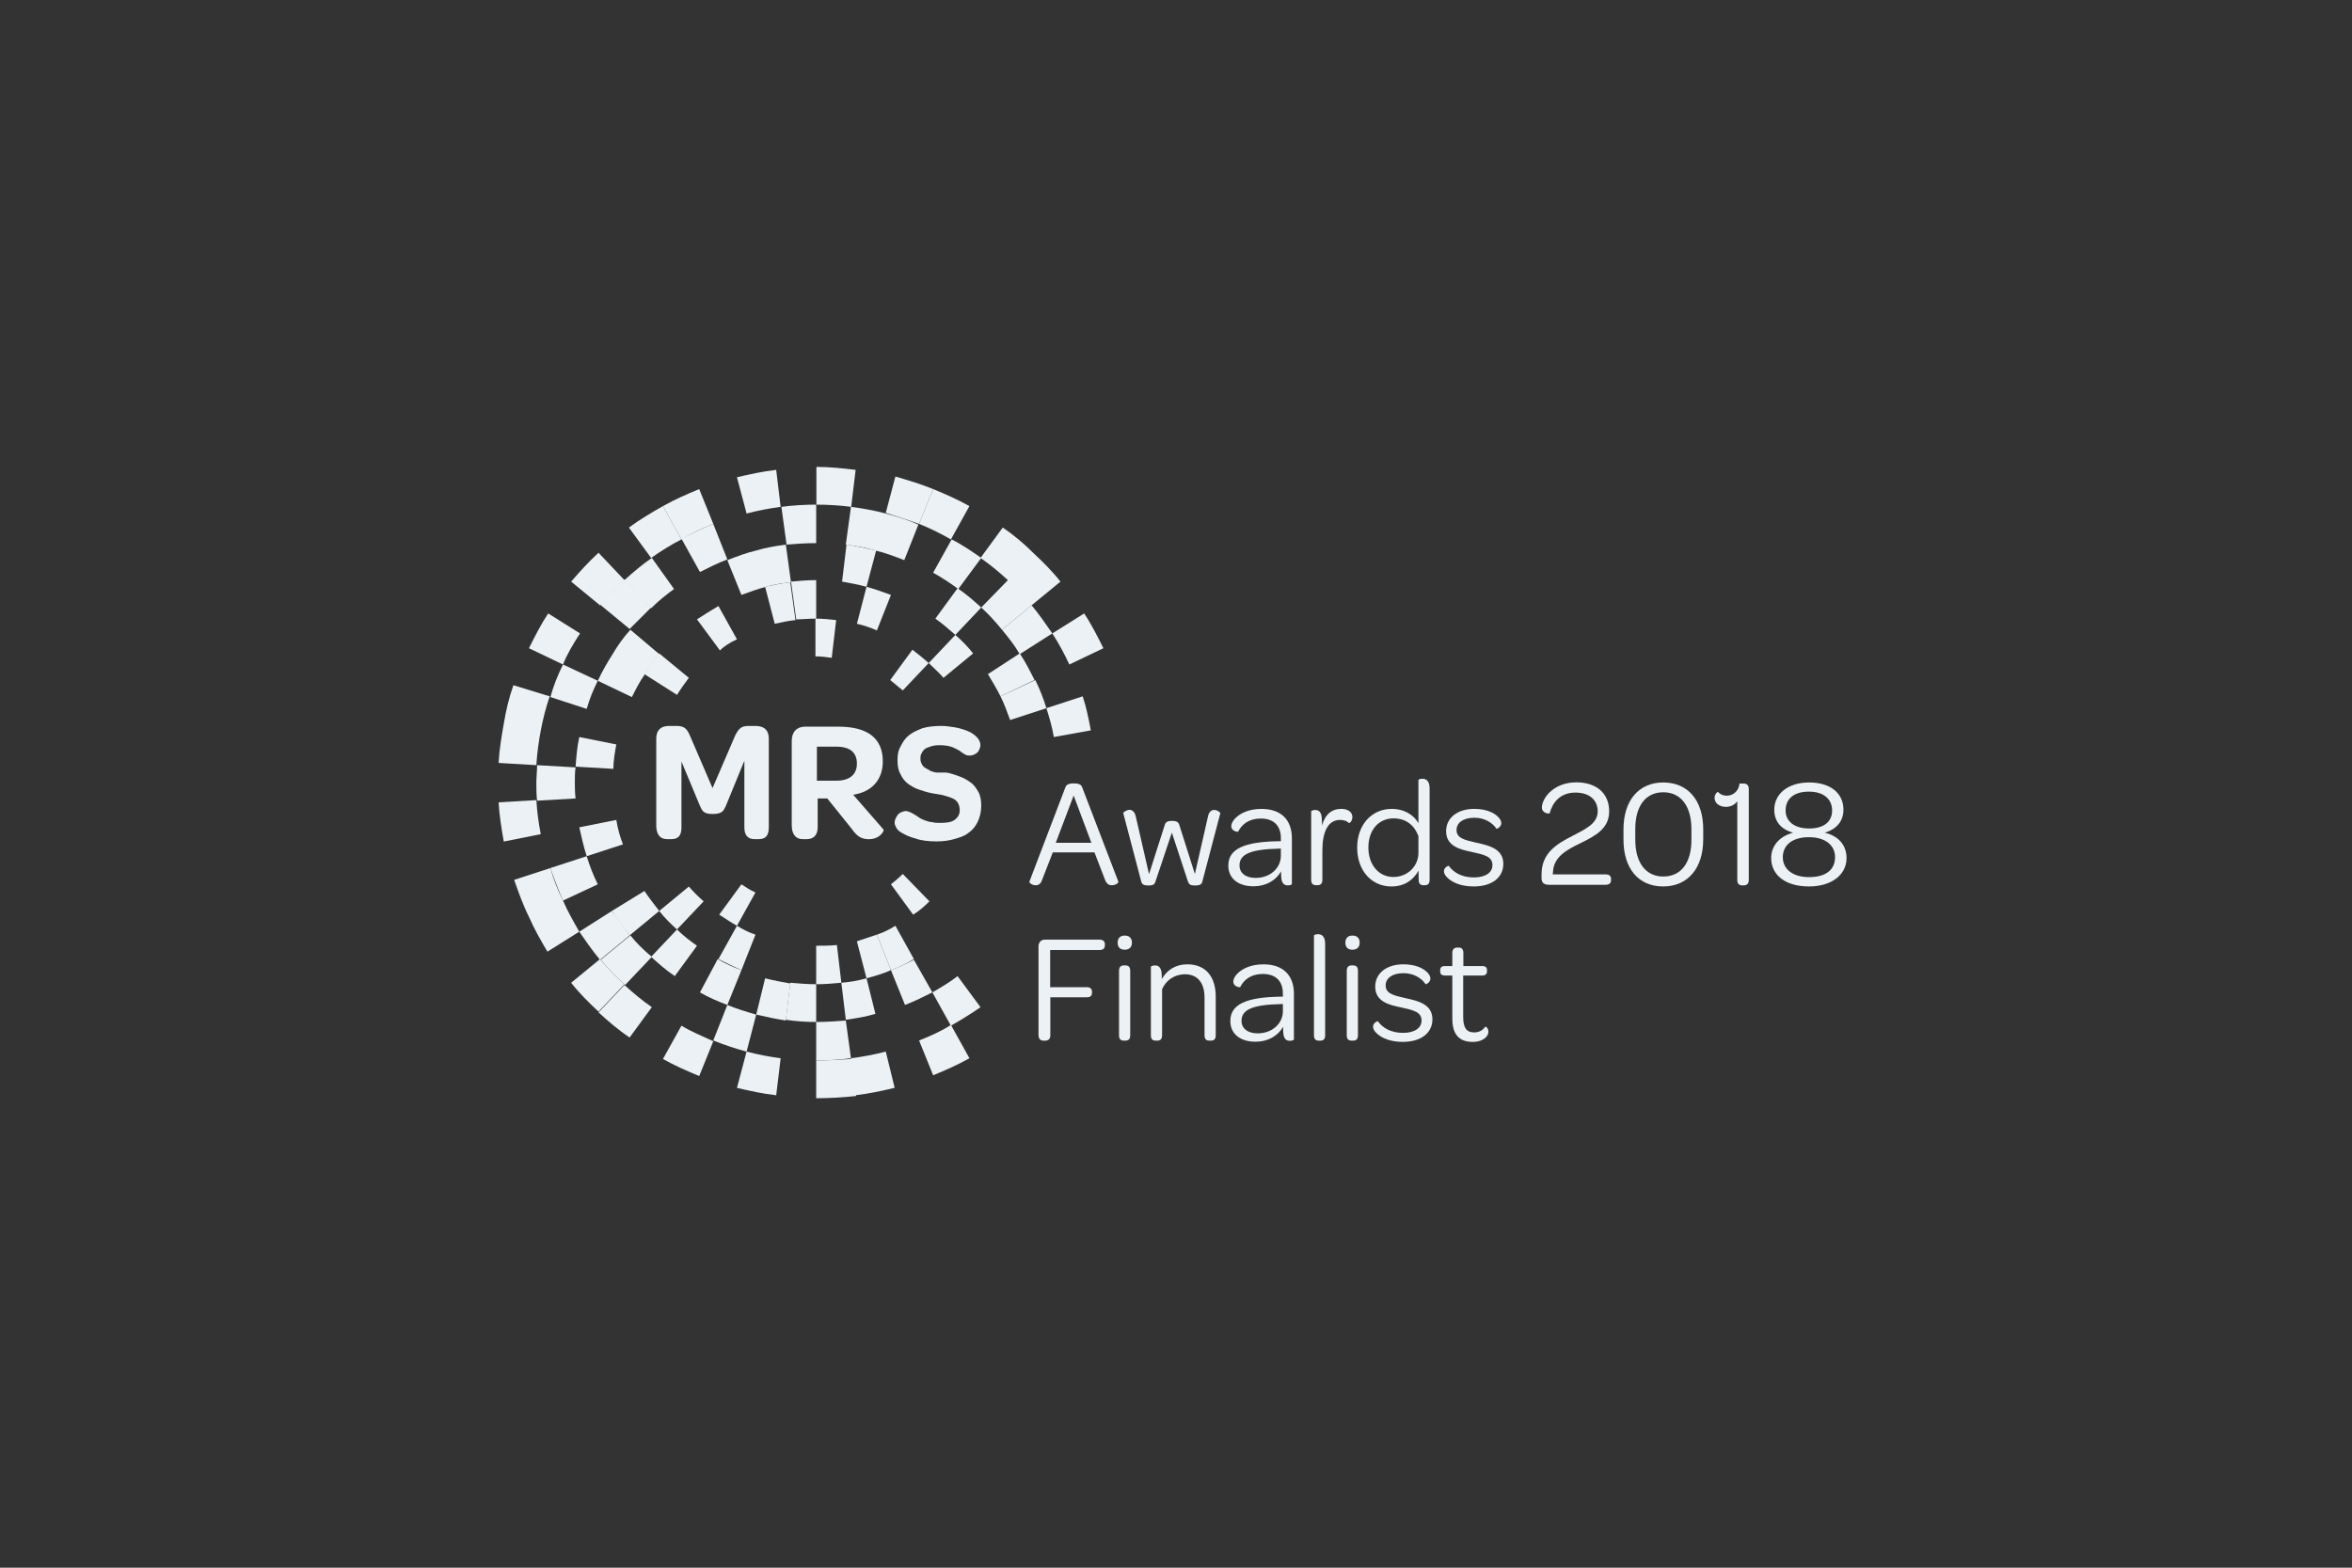 <?xml version="1.0" encoding="utf-8"?>
<!-- Generator: Adobe Illustrator 23.1.1, SVG Export Plug-In . SVG Version: 6.00 Build 0)  -->
<svg version="1.1" id="Layer_1" xmlns="http://www.w3.org/2000/svg" xmlns:xlink="http://www.w3.org/1999/xlink" x="0px" y="0px"
	 viewBox="0 0 1200 800" style="enable-background:new 0 0 1200 800;" xml:space="preserve">
<rect x="0" y="0" width="1200" height="800" fill="#333333" stroke="none"/>
<style type="text/css">
	.st0{fill:#EBF1F4;}
	.st1{enable-background:new    ;}
</style>
<g>
	<g id="Symbols_2_">
		<g id="Group-175-Copy_2_">
			<path id="Fill-1_2_" class="st0" d="M347.68,275.27l-9.44-17c-6.04,3.4-11.71,6.8-17.37,10.95l11.33,15.49
				C337.1,281.31,342.39,277.91,347.68,275.27"/>
			<path id="Fill-3_2_" class="st0" d="M363.92,267.34l-7.18-17.75c-6.42,2.64-12.46,5.29-18.51,8.69l9.44,17
				C352.59,272.25,358.25,269.6,363.92,267.34"/>
			<path id="Fill-5_2_" class="st0" d="M398.29,258.65l-2.27-18.88c-6.8,0.76-13.6,2.27-20.02,3.78l4.91,18.51
				C386.58,260.54,392.62,259.41,398.29,258.65"/>
			<g id="Group-9_2_" transform="translate(43.03, 0)">
				<g id="Clip-8_2_">
				</g>
				<path id="Fill-7_2_" class="st0" d="M373.5,257.52c6.04,0,12.09,0.38,17.75,1.13l2.27-18.88c-6.42-0.76-13.22-1.51-20.02-1.51
					l0,0V257.52L373.5,257.52z"/>
			</g>
			<path id="Fill-10_2_" class="st0" d="M318.59,296.04l-13.22-13.97c-4.91,4.53-9.44,9.44-13.97,14.73l14.73,12.09
				C310.29,304.35,314.06,300.2,318.59,296.04"/>
			<path id="Fill-12_2_" class="st0" d="M295.93,323.24l-16.24-10.2c-3.78,5.67-6.8,11.71-9.82,17.75l17.37,8.31
				C289.51,333.43,292.53,328.52,295.93,323.24"/>
			<path id="Fill-14_2_" class="st0" d="M261.94,349.67c-2.27,6.42-3.78,12.84-4.91,19.64c-1.13,6.42-2.27,13.22-2.64,20.02
				l19.26,1.13c0.38-6.04,1.13-11.71,2.27-17.75c1.13-6.04,2.64-11.71,4.53-17.37L261.94,349.67z"/>
			<path id="Fill-16_2_" class="st0" d="M545.59,339.1l17.37-8.31c-3.02-6.04-6.04-12.09-9.82-17.75l-16.24,10.2
				C540.3,328.52,542.94,333.43,545.59,339.1"/>
			<path id="Fill-18_2_" class="st0" d="M485.16,275.27l9.44-17c-6.04-3.4-12.09-6.04-18.51-8.69l-7.18,17.75
				C474.58,269.6,479.87,272.25,485.16,275.27"/>
			<path id="Fill-20_2_" class="st0" d="M468.92,267.34l7.18-17.75c-6.42-2.64-12.84-4.53-19.26-6.42l-4.91,18.51
				C457.59,263.56,463.63,265.45,468.92,267.34"/>
			<path id="Fill-22_2_" class="st0" d="M468.92,530.97l7.18,17.75c6.42-2.64,12.46-5.29,18.51-8.69l-9.44-17
				C479.87,526.43,474.58,528.7,468.92,530.97"/>
			<path id="Fill-24_2_" class="st0" d="M434.17,540.03l2.27,18.88c6.8-0.76,13.6-2.27,20.02-3.78l-4.53-18.51
				C446.25,538.14,440.21,539.27,434.17,540.03"/>
			<path id="Fill-26_2_" class="st0" d="M416.42,541.16L416.42,541.16v19.26l0,0c6.8,0,13.6-0.38,20.4-1.13l-2.27-18.88
				C428.5,540.79,422.46,541.16,416.42,541.16"/>
			<path id="Fill-28_2_" class="st0" d="M306.13,489.42l-14.73,12.09c4.15,5.29,9.06,10.2,13.97,14.73l13.22-13.97
				C314.06,498.48,310.29,494.33,306.13,489.42"/>
			<path id="Fill-30_2_" class="st0" d="M287.25,459.58c-2.64-5.29-4.91-10.95-6.42-16.62L262.32,449
				c2.27,6.42,4.53,12.84,7.55,18.88c2.64,6.04,6.04,12.09,9.44,17.75l16.24-10.2C292.53,470.16,289.51,464.87,287.25,459.58"/>
			<g id="Group-34_2_" transform="translate(0, 44.325)">
				<g id="Clip-33_2_">
				</g>
				<path id="Fill-32_2_" class="st0" d="M273.65,363.98l-19.26,1.13c0.38,6.8,1.51,13.6,2.64,20.02l18.88-3.78
					C274.78,375.69,274.03,370.03,273.65,363.98"/>
			</g>
			<path id="Fill-35_2_" class="st0" d="M380.91,536.63L376,555.14c6.42,1.51,13.22,3.02,20.02,3.78l2.27-18.88
				C392.62,539.27,386.58,538.14,380.91,536.63"/>
			<path id="Fill-37_2_" class="st0" d="M318.59,502.64l-13.22,13.97c4.91,4.53,10.2,9.06,15.86,12.84l11.33-15.49
				C327.66,510.57,323.13,506.79,318.59,502.64"/>
			<path id="Fill-39_2_" class="st0" d="M347.68,523.41l-9.44,17c6.04,3.4,12.09,6.04,18.51,8.69l7.18-17.75
				C358.25,528.7,352.59,526.43,347.68,523.41"/>
			<path id="Fill-41_2_" class="st0" d="M371.09,285.47l-7.18-18.13c-5.67,2.27-10.95,4.91-16.24,7.55l9.44,17
				C361.65,289.62,366.18,287.35,371.09,285.47"/>
			<path id="Fill-43_2_" class="st0" d="M343.9,300.57l-11.33-15.86c-4.91,3.4-9.44,7.18-13.97,11.33l13.6,14.35
				C335.97,306.62,339.75,303.6,343.9,300.57"/>
			<path id="Fill-45_2_" class="st0" d="M332.19,310.02l-13.6-14.35c-4.53,4.15-8.31,8.31-12.46,12.84l15.11,12.46
				C324.64,317.57,328.41,313.79,332.19,310.02"/>
			<path id="Fill-47_2_" class="st0" d="M305,347.41l-17.75-8.31c-2.64,5.29-4.91,10.95-6.42,16.62l18.51,6.04
				C300.84,356.47,302.73,351.94,305,347.41"/>
			<path id="Fill-49_2_" class="st0" d="M416.42,277.16v-19.64c-6.04,0-12.09,0.38-17.75,1.13l2.64,19.26
				C405.84,277.53,411.13,277.16,416.42,277.16"/>
			<path id="Fill-51_2_" class="st0" d="M520.28,333.81l16.62-10.58c-3.4-4.91-6.8-9.82-10.58-14.35l-15.11,12.46
				C514.62,325.5,517.64,329.28,520.28,333.81"/>
			<path id="Fill-53_2_" class="st0" d="M293.29,399.15c0-2.64,0-5.29,0.38-7.55l-19.64-1.13c0,3.02-0.38,6.04-0.38,9.06
				s0,6.04,0.38,9.06l19.64-1.13C293.29,404.44,293.29,401.8,293.29,399.15"/>
			<path id="Fill-55_2_" class="st0" d="M488.93,300.57l11.71-15.86c-4.91-3.4-9.82-6.8-15.11-9.44l-9.44,17
				C480.25,294.53,484.78,297.55,488.93,300.57"/>
			<path id="Fill-57_2_" class="st0" d="M511.59,269.23l-11.33,15.49c4.91,3.4,9.44,7.18,13.97,11.33l-13.6,13.97
				c3.78,3.4,7.18,7.18,10.58,11.33l15.11-12.46l14.73-12.09c-4.15-5.29-9.06-10.2-13.97-14.73
				C522.55,277.53,517.26,273,511.59,269.23z"/>
			<path id="Fill-59_2_" class="st0" d="M451.92,262.05c-5.67-1.51-11.71-2.64-17.75-3.4l-2.64,19.26
				c5.29,0.76,10.2,1.51,15.11,3.02c4.91,1.13,9.82,3.02,14.73,4.91l7.18-18.13C463.63,265.45,457.59,263.56,451.92,262.05"/>
			<path id="Fill-61_2_" class="st0" d="M475.71,506.42l9.44,17c5.29-3.02,10.2-6.04,15.11-9.44l-11.71-15.86
				C484.78,501.13,480.25,503.77,475.71,506.42"/>
			<path id="Fill-63_2_" class="st0" d="M416.42,521.52L416.42,521.52v19.64l0,0c6.04,0,12.09-0.38,17.75-1.13l-2.64-19.26
				C426.61,521.15,421.7,521.52,416.42,521.52"/>
			<path id="Fill-65_2_" class="st0" d="M312.17,464.87l-16.62,10.58c3.4,4.91,6.8,9.82,10.58,14.35l15.11-12.46
				C318.22,473.18,315.2,469.02,312.17,464.87"/>
			<path id="Fill-67_2_" class="st0" d="M321.62,477.33l-15.11,12.46c3.78,4.53,7.93,9.06,12.46,12.84l13.6-14.35
				C328.41,484.89,324.64,481.11,321.62,477.33"/>
			<path id="Fill-69_2_" class="st0" d="M299.33,436.92l-18.51,6.04c1.89,5.67,4.15,11.33,6.42,16.62l17.75-8.31
				C302.73,446.74,300.84,441.83,299.33,436.92"/>
			<path id="Fill-71_2_" class="st0" d="M371.09,512.84l-7.18,18.13c5.67,2.27,11.33,4.15,17,5.67l4.91-18.88
				C380.54,516.24,375.63,514.72,371.09,512.84"/>
			<path id="Fill-73_2_" class="st0" d="M314.44,379.89l-18.88-3.78c-1.13,4.91-1.51,10.2-1.89,15.11l19.26,1.13
				C312.93,388.58,313.68,384.04,314.44,379.89"/>
			<path id="Fill-75_2_" class="st0" d="M400.93,277.91c-5.29,0.76-10.2,1.51-15.11,3.02c-4.91,1.13-9.82,3.02-14.73,4.91
				l7.18,17.75c4.15-1.51,8.31-3.02,12.46-4.15s8.31-1.89,12.84-2.27L400.93,277.91z"/>
			<path id="Fill-77_2_" class="st0" d="M321.62,321.35c-3.4,3.78-6.42,7.93-9.06,12.46c-2.64,4.15-5.29,8.69-7.55,13.6l17.37,8.31
				c1.89-3.78,3.78-7.55,6.42-11.33c2.27-3.78,4.91-7.18,7.55-10.58L321.62,321.35z"/>
			<path id="Fill-79_2_" class="st0" d="M510.46,355.34l17.37-8.31c-2.27-4.53-4.53-9.06-7.55-13.6l-16.24,10.58
				C506.31,347.79,508.57,351.56,510.46,355.34"/>
			<path id="Fill-81_2_" class="st0" d="M487.42,323.99l13.22-13.97c-3.78-3.4-7.55-6.8-12.09-9.82l-11.33,15.49
				C481,318.33,484.4,321.35,487.42,323.99"/>
			<path id="Fill-83_2_" class="st0" d="M442.1,299.44l4.91-18.51c-4.91-1.13-10.2-2.27-15.11-3.02l-2.27,18.88
				C433.79,297.55,437.95,298.31,442.1,299.44"/>
			<path id="Fill-85_2_" class="st0" d="M454.56,495.08l7.18,17.75c4.91-1.89,9.44-4.15,13.97-6.42l-9.44-16.62
				C462.5,491.69,458.72,493.57,454.56,495.08"/>
			<path id="Fill-87_2_" class="st0" d="M314.44,418.41l-18.88,3.78c1.13,4.91,2.27,10.2,3.78,14.73l18.51-6.04
				C316.33,427.1,315.2,422.95,314.44,418.41"/>
			<path id="Fill-89_2_" class="st0" d="M429.26,501.51l2.27,18.88c5.29-0.76,10.2-1.51,15.11-3.02l-4.53-18.13
				C437.95,500.37,433.79,501.13,429.26,501.51"/>
			<path id="Fill-91_2_" class="st0" d="M328.79,454.67l-16.62,10.2c2.64,4.15,5.67,8.31,9.06,12.46l15.11-12.46
				C333.7,461.47,331.06,458.07,328.79,454.67"/>
			<path id="Fill-93_2_" class="st0" d="M345.41,474.31l-13.22,13.97c3.78,3.4,7.55,6.8,12.09,9.82l11.33-15.49
				C351.83,479.98,348.43,477.33,345.41,474.31"/>
			<path id="Fill-95_2_" class="st0" d="M366.18,489.42l-9.06,17c4.53,2.64,9.06,4.53,13.97,6.42l7.18-17.75
				C374.12,493.57,369.96,491.69,366.18,489.42"/>
			<path id="Fill-97_2_" class="st0" d="M390.36,499.24l-4.53,18.51c4.91,1.13,10.2,2.27,15.11,3.02l2.27-18.88
				C399.04,501.13,394.89,500.37,390.36,499.24"/>
			<path id="Fill-99_2_" class="st0" d="M403.2,501.51l-2.27,18.88c4.91,0.76,10.2,1.13,15.49,1.13v-19.26
				C411.88,502.26,407.73,501.88,403.2,501.51"/>
			<path id="Fill-101_2_" class="st0" d="M351.45,345.9l-15.11-12.46c-2.64,3.4-5.29,6.8-7.55,10.58l16.62,10.58
				C347.3,351.56,349.19,348.92,351.45,345.9"/>
			<path id="Fill-103_2_" class="st0" d="M481.38,345.9l15.11-12.46c-2.64-3.4-5.67-6.42-9.06-9.44l-13.6,14.35
				C476.47,340.99,479.11,343.25,481.38,345.9"/>
			<path id="Fill-105_2_" class="st0" d="M416.42,315.68v-19.64c-4.53,0-8.69,0.38-12.84,0.76l2.64,19.26
				C409.24,316.06,412.64,315.68,416.42,315.68"/>
			<path id="Fill-107_2_" class="st0" d="M447.39,321.72l7.18-18.13c-4.15-1.51-8.31-3.02-12.46-4.15l-4.91,18.88
				C440.59,319.08,443.99,320.21,447.39,321.72"/>
			<path id="Fill-109_2_" class="st0" d="M403.2,297.17c-4.53,0.38-8.69,1.51-12.84,2.27l4.91,18.88c3.4-0.76,6.8-1.51,10.58-1.89
				L403.2,297.17z"/>
			<path id="Fill-111_2_" class="st0" d="M376,326.26l-9.44-17c-3.78,2.27-7.55,4.53-10.95,6.8l11.71,15.86
				C369.58,329.66,372.6,327.77,376,326.26"/>
			<path id="Fill-113_2_" class="st0" d="M447.39,476.96l7.18,18.13c4.15-1.51,7.93-3.4,11.71-5.67l-9.44-17
				C453.81,474.31,450.79,475.82,447.39,476.96"/>
			<path id="Fill-115_2_" class="st0" d="M351.45,452.41l-15.11,12.46c2.64,3.4,5.67,6.42,9.06,9.44l13.6-14.35
				C356.36,457.69,353.72,455.05,351.45,452.41"/>
			<path id="Fill-117_2_" class="st0" d="M437.19,480.35l4.91,18.88c4.15-1.13,8.31-2.27,12.46-4.15l-7.18-18.13
				C443.99,478.09,440.59,479.22,437.19,480.35"/>
			<path id="Fill-119_2_" class="st0" d="M376,472.42l-9.44,17c3.78,1.89,7.55,3.78,11.71,5.67l7.18-18.13
				C382.05,475.82,379.03,474.31,376,472.42"/>
			<path id="Fill-121_2_" class="st0" d="M416.42,482.62L416.42,482.62v19.64l0,0c4.53,0,8.69-0.38,12.84-0.76l-2.27-19.26
				C423.59,482.62,419.82,482.62,416.42,482.62"/>
			<path id="Fill-123_2_" class="st0" d="M460.61,352.32l13.22-13.97c-2.64-2.27-5.29-4.53-8.31-6.8l-11.33,15.49
				C456.45,348.92,458.72,350.81,460.61,352.32"/>
			<path id="Fill-125_2_" class="st0" d="M424.35,335.7l2.27-19.26c-3.4-0.38-6.8-0.76-10.58-0.76v19.26
				C419.06,334.94,421.7,335.32,424.35,335.7"/>
			<path id="Fill-127_2_" class="st0" d="M454.56,451.27l11.33,15.49c3.02-1.89,5.67-4.15,8.31-6.8l-13.6-13.97
				C458.72,447.87,456.45,449.76,454.56,451.27"/>
			<path id="Fill-129_2_" class="st0" d="M378.27,451.27l-11.33,15.49c3.02,1.89,5.67,3.78,9.06,5.67l9.44-17
				C382.8,454.29,380.54,452.78,378.27,451.27"/>
			<path id="Fill-161_2_" class="st0" d="M340.5,428.23h1.89c3.78,0,5.29-1.89,5.29-6.04v-33.61l9.44,22.66
				c1.13,2.27,1.51,4.15,6.42,4.15c5.29,0,5.67-1.89,6.8-4.15l9.44-23.04v33.99c0,3.78,1.51,6.04,5.29,6.04h1.89
				c3.78,0,5.29-1.89,5.29-6.04v-45.32c0-4.15-2.27-6.42-6.8-6.42h-3.4c-3.78,0-4.91,1.13-6.8,4.53l-11.71,27.19l-11.71-27.19
				c-1.51-3.4-3.02-4.53-6.8-4.53h-3.78c-4.15,0-6.42,2.27-6.42,6.42v45.32C335.21,425.97,336.72,428.23,340.5,428.23"/>
			<path id="Fill-163_2_" class="st0" d="M435.3,405.57c9.82-1.51,15.11-7.93,15.11-17c0-11.71-7.55-17.75-22.66-17.75h-17
				c-4.15,0-6.8,2.64-6.8,7.18v43.06c0,4.53,1.89,7.18,5.67,7.18h1.89c3.78,0,5.67-2.27,5.67-6.04v-14.73h4.91l12.46,15.49
				c2.64,3.78,4.91,5.29,8.69,5.29c5.67,0,7.93-4.15,7.55-4.91L435.3,405.57z M416.79,398.02v-17h9.82c7.18,0,10.58,3.02,10.58,8.69
				c0,5.29-3.4,8.69-10.58,8.69h-9.82V398.02z"/>
			<path id="Fill-165_2_" class="st0" d="M482.89,394.24c2.27,0.38,4.15,1.13,6.42,1.89c2.27,0.76,4.15,1.89,5.67,3.02
				c1.89,1.13,3.02,3.02,4.15,4.91s1.51,4.53,1.51,7.18c0,3.02-0.76,6.04-1.89,8.31s-2.64,4.15-4.91,5.67
				c-1.89,1.51-4.53,2.27-7.18,3.02c-2.64,0.76-5.67,1.13-8.69,1.13c-4.15,0-7.93-0.38-10.95-1.51c-3.02-0.76-5.29-1.89-7.18-3.02
				c-1.51-0.76-2.27-1.89-2.64-2.64c-0.38-0.76-0.76-1.51-0.76-2.27c0-1.13,0.38-2.27,1.13-3.4c0.38-0.76,1.13-1.51,1.89-1.89
				s1.89-0.76,2.64-0.76c0.76,0,1.89,0.38,2.64,0.76c0.76,0.38,1.51,0.76,2.64,1.51c0.76,0.38,1.51,1.13,2.27,1.51
				c0.76,0.38,1.51,0.76,2.64,1.13c1.13,0.38,2.27,0.76,3.4,0.76c1.13,0.38,2.64,0.38,4.15,0.38c3.02,0,5.67-0.38,7.18-1.51
				c1.51-1.13,2.64-2.64,2.64-4.91s-0.76-4.15-2.27-5.29c-1.51-1.13-4.15-1.89-7.18-2.64l-4.53-0.76c-2.27-0.38-4.53-1.13-6.8-1.89
				s-4.15-1.89-5.67-3.02c-1.51-1.13-3.02-3.02-3.78-4.91c-1.13-1.89-1.51-4.15-1.51-7.18c0-2.64,0.38-4.91,1.51-6.8
				c1.13-2.27,2.27-4.15,4.15-5.67s4.15-2.64,7.18-3.78c2.64-0.76,6.04-1.13,9.44-1.13c2.27,0,4.91,0.38,7.18,0.76
				s4.53,1.13,6.42,1.89s3.4,1.89,4.53,3.02c1.13,1.13,1.89,2.64,1.89,4.15c0,0.76-0.38,1.89-0.76,2.64
				c-0.38,0.76-1.13,1.51-1.89,1.89s-1.51,0.76-2.64,0.76c-0.76,0-1.51,0-2.27-0.38c-0.76-0.38-1.13-0.76-1.89-1.13
				c-1.13-1.13-3.02-1.89-4.53-2.64c-1.89-0.76-4.15-1.13-7.18-1.13c-1.89,0-3.4,0.38-4.53,0.76s-2.27,0.76-3.02,1.51
				c-0.76,0.76-1.13,1.51-1.51,2.27c-0.38,0.76-0.38,1.51-0.38,2.64s0.38,1.89,0.76,2.64c0.38,0.76,1.13,1.51,1.89,1.89
				s1.89,1.13,2.64,1.51c1.13,0.38,2.27,0.76,3.4,0.76h4.58V394.24z"/>
			<path id="Fill-171_2_" class="st0" d="M556.54,372.71c-1.13-6.04-2.27-11.71-4.15-17.37l-18.51,6.04
				c1.51,4.91,3.02,9.82,3.78,14.73L556.54,372.71z"/>
			<path id="Fill-173_2_" class="st0" d="M515.37,367.43l18.51-6.04c-1.51-4.91-3.4-9.82-5.67-14.35l-17.75,8.31
				C512.35,359.12,513.86,363.27,515.37,367.43"/>
		</g>
	</g>
	<g class="st1">
		<path class="st0" d="M525.17,449.98l18.4-48.22c0.48-1.27,1.51-1.98,4.28-1.98c2.78,0,3.81,0.71,4.28,1.98l18.48,48.22
			c0.16,0.48-1.27,1.67-3.09,1.75c-1.51,0.16-2.93-0.56-3.73-2.78l-5.39-13.96h-21.26l-5.47,14.04c-0.71,2.3-2.22,2.86-3.57,2.7
			C526.36,451.65,525.01,450.38,525.17,449.98z M556.82,430.07l-9.04-24.11l-9.12,24.11H556.82z"/>
		<path class="st0" d="M582.28,449.9l-9.2-34.98c-0.08-0.32,1.67-1.67,3.25-1.67c1.27,0.08,2.62,0.87,3.17,3.49l6.74,29.35
			l8.01-25.06c0.4-1.51,1.43-2.14,3.73-2.14c2.3,0,3.25,0.63,3.73,2.14l7.93,24.98l6.66-29.27c0.55-2.78,2.06-3.49,3.25-3.41
			c1.67,0,3.09,1.35,3.09,1.59l-9.2,34.98c-0.32,1.43-1.35,1.98-3.73,1.98c-2.46,0-3.09-0.55-3.65-2.14l-8.17-24.83l-8.33,24.83
			c-0.48,1.59-1.19,2.14-3.57,2.14S582.67,451.33,582.28,449.9z"/>
		<path class="st0" d="M652.63,429.28h0.87v-1.59c0-6.42-3.73-9.99-10.23-9.99c-6.03,0-9.68,2.93-11.58,6.74
			c-0.16,0.08-3.49-0.08-3.49-2.93c0-1.11,0.79-2.78,2.3-4.2c2.46-2.38,6.82-4.52,13.09-4.52c10.07,0,15.54,5.63,15.54,14.99v23.4
			c0,0.24-1.03,0.63-2.06,0.63c-1.67,0-3.01-0.79-3.33-3.65c-0.08-1.11-0.16-2.3-0.16-3.49c-2.54,4.6-7.69,7.61-14.04,7.61
			c-7.93,0-12.85-4.12-12.85-10.55C626.69,433.17,634.78,429.52,652.63,429.28z M653.5,433.01l-1.35,0.08
			c-13.8,0.32-19.75,2.7-19.75,8.49c0,3.97,3.17,6.42,8.25,6.42c7.3,0,12.85-4.92,12.85-11.34V433.01z"/>
		<path class="st0" d="M689.99,416.91c0,2.3-1.59,3.25-1.75,3.09c-0.95-0.95-2.46-1.59-4.52-1.59c-6.19,0-9.04,6.11-9.04,15.62
			v14.99c0,1.98-1.03,2.7-2.46,2.7h-0.63c-1.59,0-2.62-0.63-2.62-2.7v-35.06c0-0.16,0.87-0.63,2.06-0.63c1.59,0,3.01,0.79,3.33,3.81
			c0.08,1.35,0.16,2.7,0.16,4.12c1.51-5.71,5-8.49,9.83-8.49C687.77,412.78,689.99,414.45,689.99,416.91z"/>
		<path class="st0" d="M692.44,432.53c0-11.74,7.46-19.75,17.61-19.75c6.74,0,11.5,3.41,13.64,7.3v-22.05
			c0-0.24,0.87-0.63,1.98-0.63c1.9,0,3.73,0.95,3.73,5.08v46.56c0,2.06-1.03,2.7-2.54,2.7h-0.56c-1.43,0-2.46-0.63-2.46-2.54
			c-0.08-1.59-0.08-3.17-0.08-4.92c-2.7,4.84-7.22,8.09-13.88,8.09C699.9,452.36,692.44,444.43,692.44,432.53z M723.69,426.66
			c-2.06-5.47-6.27-9.04-12.69-9.04c-7.62,0-12.85,5.95-12.85,14.91c0,8.8,5.31,14.99,12.77,14.99c7.06,0,12.77-5.31,12.77-12.37
			V426.66z"/>
		<path class="st0" d="M736.7,444.59c0-1.98,2.22-2.86,2.46-2.78c2.38,3.41,6.66,5.95,12.85,5.95c5.95,0,9.44-2.54,9.44-6.27
			c0-4.44-4.12-5.31-10.55-6.74c-5.79-1.19-13.09-2.86-13.09-10.55c0-6.74,5.63-11.42,14.36-11.42c6.11,0,10.23,1.98,12.37,4.28
			c0.87,0.87,1.43,2.06,1.43,3.01c0,1.98-2.3,3.01-2.46,2.86c-2.06-3.17-6.19-5.63-11.26-5.63c-5.79,0-9.12,2.62-9.12,6.27
			c0,4.12,3.97,5.08,10.23,6.5c6.19,1.35,13.64,3.01,13.64,10.79c0,6.9-5.79,11.5-15.07,11.5c-6.19,0-10.47-1.82-12.93-3.97
			C737.42,447.05,736.7,445.78,736.7,444.59z"/>
		<path class="st0" d="M786.51,448.08v-1.98c0-10.79,7.77-15.47,15.71-19.51c6.98-3.65,12.93-6.34,12.93-12.61
			c0-5.63-4.12-9.52-11.34-9.52c-8.01,0-11.74,5.24-13.17,10.55c0,0.32-3.97,0.24-3.97-3.01c0-1.98,1.35-5.23,4.05-7.77
			c2.93-2.78,7.46-5,13.48-5c10.63,0,16.81,5.87,16.81,14.75c0,8.8-6.82,12.45-14.75,16.34c-7.22,3.49-13.4,6.98-13.88,14.28
			l-0.16,1.59h26.89c1.98,0,2.86,0.87,2.86,2.38v0.48c0,1.59-0.87,2.46-2.86,2.46H790.4C787.7,451.49,786.51,450.54,786.51,448.08z"
			/>
		<path class="st0" d="M828.31,428.49v-5.24c0-14.75,7.77-23.95,20.3-23.95c12.61,0,20.38,9.2,20.38,23.87v5.16
			c0,14.75-7.85,24.03-20.46,24.03C836,452.36,828.31,443.24,828.31,428.49z M862.97,428.57v-5.39c0-11.82-5.39-18.88-14.36-18.88
			s-14.28,6.98-14.28,18.72v5.47c0,11.82,5.39,18.8,14.28,18.8C857.65,447.28,862.97,440.38,862.97,428.57z"/>
		<path class="st0" d="M886.37,449.03V408.9c-1.27,1.74-3.33,2.85-5.79,2.85c-1.9,0-3.49-0.63-4.52-1.59
			c-0.79-0.79-1.27-1.82-1.27-3.01c0-1.98,1.51-3.17,1.75-3.01c0.95,1.11,2.46,1.9,4.52,1.9c3.41,0,6.19-2.7,6.42-6.19h2.14
			c1.75,0,2.62,0.95,2.62,2.78v46.4c0,1.82-0.87,2.78-2.62,2.78h-0.79C887.16,451.81,886.37,450.85,886.37,449.03z"/>
		<path class="st0" d="M903.66,437.85c0-5.95,3.89-10.95,11.18-12.93c-6.5-1.75-9.6-6.11-9.6-11.66c0-8.17,6.98-13.96,17.77-13.96
			c10.87,0,17.53,5.47,17.53,13.88c0,5.47-3.09,9.83-9.52,11.74c7.46,1.82,11.1,6.82,11.1,12.93c0,8.49-7.53,14.51-19.19,14.51
			C910.95,452.36,903.66,446.57,903.66,437.85z M936.25,437.45c0-6.11-4.92-10.23-13.32-10.23c-8.49,0-13.33,4.04-13.33,10.23
			c0,5.95,4.92,10.15,13.4,10.15C931.73,447.6,936.25,443.72,936.25,437.45z M934.75,413.58c0-5.71-4.21-9.6-11.82-9.6
			c-7.77,0-11.9,3.73-11.9,9.6c0,5.55,4.44,9.2,11.98,9.2C930.54,422.78,934.75,419.37,934.75,413.58z"/>
	</g>
	<g class="st1">
		<path class="st0" d="M529.85,482.98c0-2.06,1.27-3.49,3.25-3.49h27.84c1.82,0,2.78,0.87,2.78,2.38v0.48
			c0,1.67-0.95,2.46-2.78,2.46H535.8v18.96h18.56c1.9,0,2.78,0.79,2.78,2.38v0.4c0,1.67-0.87,2.38-2.78,2.38h-18.48v19.43
			c0,1.75-0.95,2.7-2.62,2.7h-0.87c-1.67,0-2.54-1.03-2.54-3.01V482.98z"/>
		<path class="st0" d="M573.87,477.43c2.3,0,3.65,1.27,3.65,3.65c0,2.3-1.43,3.57-3.73,3.57c-2.22,0-3.57-1.27-3.57-3.57
			C570.22,478.7,571.57,477.43,573.87,477.43z M570.93,495.43c0-2.06,1.03-2.78,2.54-2.78h0.63c1.51,0,2.54,0.63,2.54,2.78v32.92
			c0,2.06-1.03,2.7-2.54,2.7h-0.63c-1.51,0-2.54-0.63-2.54-2.7V495.43z"/>
		<path class="st0" d="M620.27,508.52v19.83c0,2.06-1.03,2.7-2.46,2.7h-0.71c-1.51,0-2.54-0.63-2.54-2.7V509
			c0-7.3-3.49-11.82-9.92-11.82c-5.55,0-9.68,3.09-11.74,7.61v23.56c0,2.06-1.03,2.7-2.46,2.7h-0.71c-1.51,0-2.54-0.63-2.54-2.7
			v-35.06c0-0.16,0.95-0.63,2.06-0.63c1.75,0,3.33,0.87,3.49,4.76v2.22c2.54-4.52,6.98-7.54,13.01-7.54
			C615.51,492.1,620.27,498.84,620.27,508.52z"/>
		<path class="st0" d="M653.66,508.6h0.87v-1.59c0-6.42-3.73-9.99-10.23-9.99c-6.03,0-9.68,2.93-11.58,6.74
			c-0.16,0.08-3.49-0.08-3.49-2.93c0-1.11,0.79-2.78,2.3-4.2c2.46-2.38,6.82-4.52,13.09-4.52c10.07,0,15.54,5.63,15.54,14.99v23.4
			c0,0.24-1.03,0.63-2.06,0.63c-1.67,0-3.01-0.79-3.33-3.65c-0.08-1.11-0.16-2.3-0.16-3.49c-2.54,4.6-7.69,7.61-14.04,7.61
			c-7.93,0-12.85-4.12-12.85-10.55C627.72,512.49,635.81,508.84,653.66,508.6z M654.53,512.33l-1.35,0.08
			c-13.8,0.32-19.75,2.7-19.75,8.49c0,3.97,3.17,6.42,8.25,6.42c7.3,0,12.85-4.92,12.85-11.34V512.33z"/>
		<path class="st0" d="M670.39,528.35v-51c0-0.24,0.95-0.63,2.06-0.63c1.82,0,3.65,0.95,3.65,5.08v46.56c0,2.06-1.03,2.7-2.54,2.7
			h-0.63C671.42,531.05,670.39,530.41,670.39,528.35z"/>
		<path class="st0" d="M690.06,477.43c2.3,0,3.65,1.27,3.65,3.65c0,2.3-1.43,3.57-3.73,3.57c-2.22,0-3.57-1.27-3.57-3.57
			C686.41,478.7,687.76,477.43,690.06,477.43z M687.12,495.43c0-2.06,1.03-2.78,2.54-2.78h0.63c1.51,0,2.54,0.63,2.54,2.78v32.92
			c0,2.06-1.03,2.7-2.54,2.7h-0.63c-1.51,0-2.54-0.63-2.54-2.7V495.43z"/>
		<path class="st0" d="M700.53,523.91c0-1.98,2.22-2.86,2.46-2.78c2.38,3.41,6.66,5.95,12.85,5.95c5.95,0,9.44-2.54,9.44-6.27
			c0-4.44-4.12-5.31-10.55-6.74c-5.79-1.19-13.09-2.86-13.09-10.55c0-6.74,5.63-11.42,14.36-11.42c6.11,0,10.23,1.98,12.37,4.28
			c0.87,0.87,1.43,2.06,1.43,3.01c0,1.98-2.3,3.01-2.46,2.86c-2.06-3.17-6.19-5.63-11.26-5.63c-5.79,0-9.12,2.62-9.12,6.27
			c0,4.12,3.97,5.08,10.23,6.5c6.19,1.35,13.64,3.01,13.64,10.79c0,6.9-5.79,11.5-15.07,11.5c-6.19,0-10.47-1.82-12.93-3.97
			C701.24,526.37,700.53,525.1,700.53,523.91z"/>
		<path class="st0" d="M740.98,519.78v-21.97h-3.73c-1.82,0-2.46-0.79-2.46-2.14v-0.55c0-1.35,0.63-2.14,2.46-2.14h3.73v-6.66
			c0-1.98,1.03-2.78,2.54-2.78h0.63c1.51,0,2.46,0.71,2.46,2.78v6.66h9.6c1.74,0,2.46,0.71,2.46,2.14v0.48
			c0,1.43-0.71,2.22-2.54,2.22h-9.6v21.1c0,5.55,1.67,7.93,5.63,7.93c2.54,0,4.44-1.19,5.63-2.93c0.24-0.16,1.59,0.63,1.59,2.62
			c0,0.95-0.4,1.98-1.43,2.93c-1.35,1.27-3.49,2.22-6.58,2.22C744.39,531.68,740.98,527.79,740.98,519.78z"/>
	</g>
</g>
</svg>
